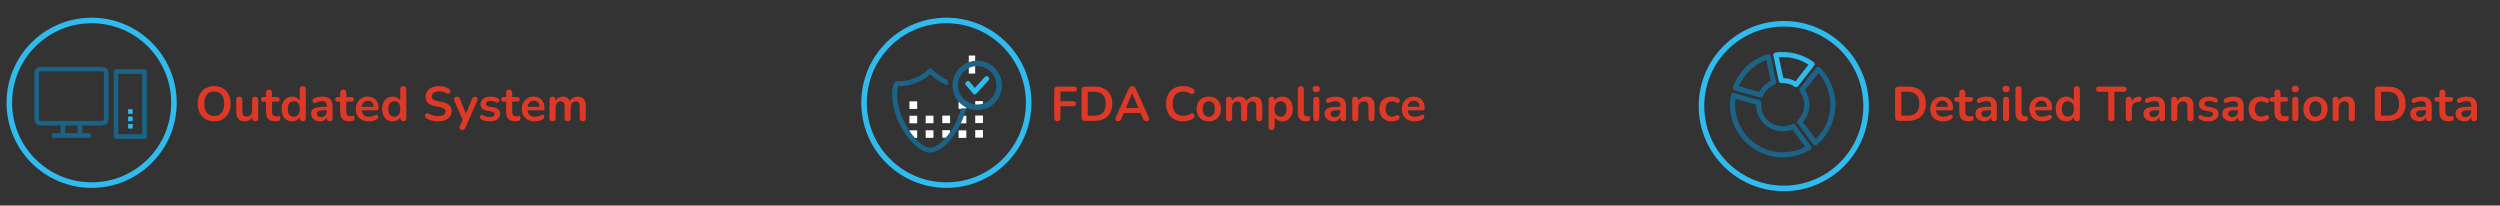 <?xml version="1.0" encoding="UTF-8"?> <svg xmlns="http://www.w3.org/2000/svg" id="Layer_1" version="1.1" viewBox="0 0 1800 148"><rect x="0" y="0" width="1800" height="148" fill="#333333" stroke="none"/><defs><style> .st0, .st1 { fill: #2fbbed; } .st2 { fill: #fff; } .st3 { fill: #dd3926; } .st4, .st5 { isolation: isolate; } .st5 { fill: none; mix-blend-mode: multiply; stroke-width: 4px; } .st5, .st6, .st1 { stroke-miterlimit: 10; } .st5, .st1 { stroke: #2fbbed; } .st6 { stroke: #1b6487; } .st6, .st7 { fill: #1b6487; } .st6, .st1 { stroke-width: .5px; } </style></defs><g class="st4"><g id="Layer_11" data-name="Layer_1"><g><circle class="st5" cx="681.39" cy="74" r="59.27"></circle><g class="st4"><g class="st4"><path class="st3" d="M761.34,87.29c-.72,0-1.29-.21-1.7-.61-.41-.41-.61-1-.61-1.77v-20.2c0-.77.2-1.36.61-1.77s1-.61,1.77-.61h12.21c.61,0,1.06.15,1.37.46.3.3.46.73.46,1.29s-.15,1.03-.46,1.35c-.3.31-.76.47-1.37.47h-10.12v6.97h9.38c.58,0,1.03.15,1.35.46.32.3.47.73.47,1.29s-.16,1.03-.47,1.35c-.31.31-.76.47-1.35.47h-9.38v8.47c0,1.59-.72,2.38-2.17,2.38Z"></path></g><g class="st4"><path class="st3" d="M781.08,87.01c-.77,0-1.36-.21-1.77-.61s-.61-1-.61-1.77v-19.91c0-.77.2-1.36.61-1.77s1-.61,1.77-.61h6.79c4.13,0,7.32,1.06,9.57,3.18,2.25,2.12,3.38,5.17,3.38,9.14,0,1.98-.29,3.74-.86,5.27-.57,1.53-1.41,2.82-2.52,3.87-1.11,1.05-2.46,1.85-4.06,2.4-1.6.55-3.44.82-5.51.82h-6.79ZM783.18,83.3h4.41c1.45,0,2.7-.18,3.76-.54,1.06-.36,1.95-.9,2.66-1.61.71-.71,1.24-1.61,1.59-2.7.35-1.08.52-2.35.52-3.8,0-2.89-.71-5.05-2.13-6.48-1.42-1.42-3.56-2.13-6.41-2.13h-4.41v17.25Z"></path></g><g class="st4"><path class="st3" d="M805.09,87.29c-.56,0-1.01-.13-1.35-.38s-.54-.6-.61-1.03c-.07-.43.01-.91.25-1.45l9.24-20.48c.3-.68.67-1.16,1.1-1.45.43-.29.93-.44,1.49-.44s1.02.15,1.45.44c.43.29.8.78,1.1,1.45l9.27,20.48c.26.54.35,1.03.28,1.47-.07.44-.27.79-.6,1.03s-.76.37-1.29.37c-.65,0-1.16-.16-1.52-.47-.36-.31-.68-.8-.96-1.45l-2.27-5.29,1.89,1.22h-14.77l1.89-1.22-2.24,5.29c-.3.68-.62,1.17-.95,1.47s-.79.46-1.4.46ZM815.13,67.2l-4.9,11.65-.91-1.12h11.69l-.88,1.12-4.94-11.65h-.07Z"></path></g><g class="st4"><path class="st3" d="M851.85,87.36c-2.57,0-4.77-.52-6.6-1.56-1.83-1.04-3.24-2.51-4.22-4.41-.98-1.9-1.47-4.15-1.47-6.74,0-1.94.28-3.68.84-5.23.56-1.55,1.37-2.88,2.42-3.99s2.34-1.96,3.87-2.56c1.53-.59,3.25-.89,5.16-.89,1.28,0,2.54.16,3.78.49,1.24.33,2.32.79,3.25,1.4.49.3.82.67.98,1.1.16.43.2.85.1,1.26s-.29.75-.58,1.03c-.29.28-.65.44-1.08.47s-.9-.11-1.42-.44c-.72-.47-1.5-.8-2.34-1.01-.84-.21-1.69-.32-2.56-.32-1.66,0-3.06.34-4.2,1.02-1.14.68-2.01,1.66-2.59,2.94-.58,1.28-.88,2.86-.88,4.73s.29,3.42.88,4.72c.58,1.31,1.45,2.3,2.59,2.97,1.14.68,2.54,1.02,4.2,1.02.89,0,1.76-.11,2.62-.33.86-.22,1.68-.57,2.45-1.03.51-.3.97-.44,1.38-.4.41.04.75.18,1.03.44.28.26.47.58.56.96.09.38.07.78-.07,1.19s-.42.77-.84,1.07c-.93.68-2.05,1.2-3.34,1.56-1.29.36-2.61.54-3.94.54Z"></path></g><g class="st4"><path class="st3" d="M870.33,87.36c-1.77,0-3.31-.36-4.62-1.09-1.31-.72-2.32-1.75-3.04-3.1-.72-1.34-1.08-2.92-1.08-4.74,0-1.38.2-2.61.61-3.69.41-1.09,1-2.02,1.77-2.8.77-.78,1.69-1.38,2.77-1.79,1.07-.41,2.27-.61,3.6-.61,1.77,0,3.31.36,4.62,1.08,1.31.72,2.32,1.75,3.04,3.08.72,1.33,1.08,2.91,1.08,4.72,0,1.38-.2,2.61-.61,3.71s-1,2.04-1.77,2.82c-.77.78-1.69,1.38-2.77,1.79-1.07.41-2.27.61-3.6.61ZM870.33,84.04c.86,0,1.62-.21,2.27-.63.65-.42,1.16-1.04,1.52-1.87.36-.83.54-1.86.54-3.1,0-1.87-.4-3.26-1.19-4.18-.79-.92-1.84-1.38-3.15-1.38-.86,0-1.62.2-2.27.61-.65.41-1.16,1.03-1.52,1.85-.36.83-.54,1.86-.54,3.1,0,1.84.4,3.24,1.19,4.18.79.95,1.84,1.42,3.15,1.42Z"></path><path class="st3" d="M884.92,87.29c-.7,0-1.24-.19-1.61-.58-.37-.38-.56-.94-.56-1.66v-13.23c0-.72.19-1.27.56-1.64.37-.37.9-.56,1.58-.56s1.2.19,1.58.56c.37.37.56.92.56,1.64v2.56l-.39-1.05c.47-1.17,1.19-2.09,2.17-2.77s2.15-1.01,3.5-1.01,2.51.33,3.4.98c.89.65,1.5,1.66,1.85,3.01h-.49c.47-1.24,1.24-2.21,2.31-2.92,1.07-.71,2.31-1.07,3.71-1.07,1.31,0,2.38.26,3.24.77.85.51,1.49,1.29,1.91,2.33s.63,2.35.63,3.94v8.47c0,.72-.19,1.28-.58,1.66-.38.39-.93.58-1.63.58s-1.24-.19-1.61-.58c-.37-.38-.56-.94-.56-1.66v-8.29c0-1.31-.22-2.26-.65-2.87-.43-.61-1.16-.91-2.19-.91-1.14,0-2.04.4-2.69,1.21-.65.8-.98,1.92-.98,3.34v7.53c0,.72-.19,1.28-.56,1.66-.37.39-.91.58-1.61.58s-1.24-.19-1.63-.58c-.38-.38-.58-.94-.58-1.66v-8.29c0-1.31-.22-2.26-.65-2.87-.43-.61-1.15-.91-2.15-.91-1.14,0-2.04.4-2.69,1.21-.65.8-.98,1.92-.98,3.34v7.53c0,1.49-.74,2.24-2.21,2.24Z"></path><path class="st3" d="M915.55,93.59c-.7,0-1.24-.19-1.61-.56s-.56-.92-.56-1.64v-19.57c0-.72.19-1.27.56-1.64s.9-.56,1.58-.56,1.24.19,1.61.56c.37.37.56.92.56,1.64v2.73l-.39-1.05c.35-1.19,1.07-2.15,2.15-2.87,1.08-.72,2.35-1.08,3.8-1.08s2.8.36,3.94,1.08c1.13.72,2.01,1.74,2.64,3.06.63,1.32.94,2.9.94,4.74s-.32,3.4-.94,4.74c-.63,1.34-1.51,2.37-2.62,3.1-1.12.72-2.44,1.09-3.96,1.09-1.42,0-2.67-.36-3.75-1.07-1.07-.71-1.8-1.64-2.17-2.78h.42v7.88c0,.72-.19,1.27-.58,1.64-.38.37-.93.56-1.63.56ZM922.02,84.04c.86,0,1.62-.21,2.27-.63.65-.42,1.16-1.04,1.52-1.87.36-.83.54-1.86.54-3.1,0-1.87-.4-3.26-1.19-4.18-.79-.92-1.84-1.38-3.15-1.38-.86,0-1.62.2-2.27.61-.65.41-1.16,1.03-1.52,1.85-.36.83-.54,1.86-.54,3.1,0,1.84.4,3.24,1.19,4.18.79.95,1.84,1.42,3.15,1.42Z"></path><path class="st3" d="M940.22,87.36c-1.94,0-3.39-.55-4.38-1.66-.98-1.11-1.47-2.74-1.47-4.88v-16.56c0-.72.19-1.27.56-1.64s.91-.56,1.61-.56,1.24.19,1.63.56c.39.37.58.92.58,1.64v16.34c0,1.07.23,1.87.68,2.38s1.1.77,1.94.77c.19,0,.36,0,.53-.02s.33-.03.49-.05c.33-.04.55.04.67.26.12.22.17.67.17,1.35,0,.58-.12,1.04-.35,1.37-.23.33-.62.52-1.16.59-.23.02-.48.05-.74.07s-.51.04-.77.04Z"></path><path class="st3" d="M947.71,66.39c-.82,0-1.45-.2-1.91-.61s-.68-.97-.68-1.7.23-1.32.68-1.71,1.09-.6,1.91-.6,1.48.2,1.93.6.67.97.67,1.71-.22,1.29-.67,1.7-1.08.61-1.93.61ZM947.71,87.25c-.7,0-1.24-.21-1.61-.63s-.56-1-.56-1.75v-12.85c0-.77.19-1.36.56-1.77s.91-.61,1.61-.61,1.24.21,1.63.61c.39.41.58,1,.58,1.77v12.85c0,.75-.19,1.33-.56,1.75-.37.42-.92.63-1.65.63Z"></path><path class="st3" d="M960.1,87.36c-1.24,0-2.34-.24-3.31-.72-.97-.48-1.73-1.13-2.27-1.94-.55-.82-.82-1.74-.82-2.77,0-1.26.33-2.26.98-2.99.65-.73,1.72-1.27,3.19-1.59,1.47-.33,3.44-.49,5.92-.49h1.75v2.52h-1.71c-1.45,0-2.6.07-3.47.21-.86.14-1.47.38-1.84.72s-.54.81-.54,1.42c0,.77.27,1.4.8,1.89.54.49,1.28.73,2.24.73.77,0,1.45-.18,2.05-.54.6-.36,1.07-.86,1.42-1.49.35-.63.53-1.35.53-2.17v-4.02c0-1.17-.26-2.01-.77-2.52-.51-.51-1.38-.77-2.59-.77-.68,0-1.41.08-2.19.25-.78.16-1.6.44-2.47.84-.44.21-.83.27-1.17.17-.34-.09-.6-.29-.79-.58s-.28-.61-.28-.96.09-.69.28-1.03.5-.59.94-.75c1.07-.44,2.11-.76,3.1-.94s1.9-.28,2.71-.28c1.68,0,3.06.26,4.15.77,1.08.51,1.9,1.29,2.43,2.33s.8,2.37.8,4.01v8.4c0,.72-.17,1.28-.52,1.66-.35.39-.85.58-1.5.58s-1.16-.19-1.52-.58c-.36-.38-.54-.94-.54-1.66v-1.68h.28c-.16.82-.48,1.52-.96,2.12-.48.6-1.08,1.06-1.8,1.38-.72.33-1.55.49-2.48.49Z"></path><path class="st3" d="M975.78,87.29c-.7,0-1.24-.19-1.61-.58-.37-.38-.56-.94-.56-1.66v-13.23c0-.72.19-1.27.56-1.64.37-.37.9-.56,1.57-.56s1.2.19,1.58.56c.37.37.56.92.56,1.64v2.38l-.38-.88c.51-1.24,1.31-2.18,2.4-2.82,1.08-.64,2.31-.96,3.69-.96s2.51.26,3.4.77c.89.51,1.55,1.29,2,2.33s.67,2.35.67,3.94v8.47c0,.72-.19,1.28-.56,1.66-.37.39-.91.58-1.61.58s-1.24-.19-1.63-.58c-.38-.38-.58-.94-.58-1.66v-8.26c0-1.33-.25-2.3-.75-2.9-.5-.61-1.28-.91-2.33-.91-1.28,0-2.3.4-3.06,1.21-.76.8-1.14,1.87-1.14,3.2v7.66c0,1.49-.73,2.24-2.21,2.24Z"></path></g><g class="st4"><path class="st3" d="M1002,87.36c-1.8,0-3.36-.37-4.69-1.1-1.33-.73-2.36-1.78-3.08-3.13-.72-1.35-1.08-2.94-1.08-4.76,0-1.38.2-2.61.61-3.69.41-1.09,1-2.01,1.77-2.77.77-.76,1.7-1.34,2.8-1.75s2.32-.61,3.67-.61c.77,0,1.6.1,2.5.31.9.21,1.74.56,2.54,1.05.37.23.62.51.74.84.12.33.14.66.07,1-.07.34-.22.63-.44.88s-.5.4-.82.46c-.33.06-.69-.02-1.08-.23-.51-.3-1.04-.53-1.58-.68-.54-.15-1.05-.23-1.54-.23-.77,0-1.45.12-2.03.37-.58.25-1.08.59-1.49,1.05-.41.46-.72,1.02-.93,1.7-.21.68-.32,1.46-.32,2.34,0,1.73.41,3.09,1.24,4.08.83.99,2,1.49,3.52,1.49.49,0,1-.07,1.52-.21.53-.14,1.06-.36,1.59-.66.4-.21.75-.28,1.07-.21.32.07.58.23.79.47.21.25.34.54.38.88s0,.67-.12,1c-.13.33-.37.59-.72.8-.77.47-1.59.8-2.45,1.02-.86.21-1.68.31-2.45.31Z"></path></g><g class="st4"><path class="st3" d="M1018.7,87.36c-1.94,0-3.61-.36-5-1.09-1.4-.72-2.48-1.75-3.24-3.08-.76-1.33-1.14-2.9-1.14-4.72s.37-3.32,1.1-4.65c.73-1.33,1.75-2.37,3.04-3.13,1.29-.76,2.77-1.14,4.43-1.14,1.21,0,2.3.2,3.27.59.97.4,1.8.97,2.48,1.71.69.75,1.21,1.65,1.58,2.71.36,1.06.54,2.26.54,3.59,0,.42-.15.74-.44.96-.29.22-.71.33-1.24.33h-11.23v-2.52h9.83l-.56.53c0-1.07-.16-1.97-.47-2.7-.31-.72-.77-1.28-1.36-1.66-.6-.39-1.34-.58-2.22-.58-.98,0-1.81.23-2.5.68s-1.21,1.1-1.58,1.93c-.36.83-.54,1.81-.54,2.96v.25c0,1.91.45,3.34,1.35,4.29.9.95,2.22,1.42,3.97,1.42.61,0,1.29-.08,2.05-.23.76-.15,1.48-.41,2.15-.79.49-.28.92-.4,1.29-.37s.67.17.89.4.36.52.4.86-.02.68-.19,1.03c-.17.35-.47.65-.89.91-.82.51-1.76.89-2.82,1.14-1.06.24-2.05.37-2.96.37Z"></path></g></g><g><rect class="st2" x="697.53" y="40" width="4.57" height="12.96"></rect><g><rect class="st2" x="654.8" y="72.98" width="5.57" height="5.44"></rect><rect class="st2" x="654.8" y="83.35" width="5.57" height="5.44"></rect><rect class="st2" x="654.8" y="93.85" width="5.57" height="5.44"></rect></g><g><rect class="st2" x="666.5" y="83.29" width="5.57" height="5.44"></rect><rect class="st2" x="666.5" y="93.79" width="5.57" height="5.44"></rect></g><g><rect class="st2" x="678.48" y="83.23" width="5.57" height="5.44"></rect><rect class="st2" x="678.48" y="93.73" width="5.57" height="5.44"></rect></g><g><polyline class="st2" points="690.18 72.98 695.75 72.98 695.75 78.42 690.18 78.42"></polyline><rect class="st2" x="690.18" y="83.35" width="5.57" height="5.44"></rect><rect class="st2" x="690.18" y="93.85" width="5.57" height="5.44"></rect></g><g><rect class="st2" x="702.17" y="72.79" width="5.57" height="5.44"></rect><rect class="st2" x="702.17" y="83.17" width="5.57" height="5.44"></rect><rect class="st2" x="702.17" y="93.66" width="5.57" height="5.44"></rect></g></g></g><g><g class="st4"><g class="st4"><path class="st3" d="M154.21,87.36c-2.38,0-4.46-.53-6.25-1.57-1.78-1.05-3.17-2.53-4.15-4.43-.98-1.9-1.47-4.14-1.47-6.7,0-1.94.28-3.68.84-5.23.56-1.55,1.36-2.88,2.4-3.99s2.29-1.96,3.75-2.56c1.46-.59,3.09-.89,4.88-.89,2.4,0,4.49.52,6.26,1.56,1.77,1.04,3.15,2.5,4.13,4.39.98,1.89,1.47,4.12,1.47,6.69,0,1.94-.28,3.69-.84,5.25-.56,1.56-1.36,2.9-2.4,4.03-1.04,1.12-2.29,1.98-3.74,2.57-1.46.6-3.09.89-4.88.89ZM154.21,83.51c1.52,0,2.81-.35,3.87-1.05,1.06-.7,1.88-1.71,2.45-3.04.57-1.33.86-2.92.86-4.76,0-2.8-.62-4.97-1.87-6.51-1.25-1.54-3.02-2.31-5.3-2.31-1.49,0-2.78.34-3.85,1.03-1.07.69-1.9,1.69-2.47,3.01-.57,1.32-.86,2.91-.86,4.78,0,2.78.63,4.95,1.89,6.51,1.26,1.56,3.02,2.35,5.29,2.35Z"></path><path class="st3" d="M176.39,87.36c-1.42,0-2.6-.26-3.54-.79s-1.63-1.31-2.08-2.36c-.46-1.05-.68-2.36-.68-3.92v-8.47c0-.75.19-1.3.56-1.66.37-.36.91-.54,1.61-.54s1.24.18,1.63.54c.39.36.58.92.58,1.66v8.54c0,1.21.25,2.11.73,2.7.49.58,1.27.88,2.35.88,1.17,0,2.12-.4,2.87-1.21.75-.81,1.12-1.87,1.12-3.2v-7.7c0-.75.19-1.3.56-1.66.37-.36.91-.54,1.61-.54s1.24.18,1.63.54c.38.36.58.92.58,1.66v13.23c0,1.49-.71,2.24-2.14,2.24-.68,0-1.2-.19-1.58-.58-.37-.38-.56-.94-.56-1.66v-2.66l.49,1.05c-.49,1.26-1.23,2.23-2.22,2.9-.99.68-2.17,1.02-3.52,1.02Z"></path></g><g class="st4"><path class="st3" d="M198.31,87.36c-1.52,0-2.78-.26-3.8-.77-1.01-.51-1.77-1.27-2.26-2.26-.49-.99-.73-2.22-.73-3.69v-7.45h-1.82c-.56,0-.99-.15-1.29-.44-.3-.29-.46-.69-.46-1.21s.15-.95.46-1.23c.3-.28.73-.42,1.29-.42h1.82v-3.18c0-.72.19-1.27.58-1.65.39-.37.93-.56,1.63-.56s1.24.19,1.61.56c.37.37.56.92.56,1.65v3.18h3.71c.56,0,.99.14,1.29.42.3.28.46.69.46,1.23s-.15.92-.46,1.21c-.3.29-.73.44-1.29.44h-3.71v7.21c0,1.12.24,1.96.73,2.52.49.56,1.28.84,2.38.84.4,0,.75-.04,1.05-.11.3-.07.57-.12.8-.14.28-.02.51.06.7.26.19.2.28.6.28,1.21,0,.47-.08.88-.23,1.24-.15.36-.43.61-.82.75-.3.09-.7.18-1.19.26-.49.08-.92.12-1.29.12Z"></path></g><g class="st4"><path class="st3" d="M210.3,87.36c-1.49,0-2.81-.36-3.94-1.09-1.13-.72-2.01-1.75-2.64-3.1s-.94-2.92-.94-4.74.31-3.42.94-4.74c.63-1.32,1.51-2.34,2.64-3.06,1.13-.72,2.44-1.08,3.94-1.08s2.67.35,3.73,1.05,1.78,1.62,2.15,2.76h-.38v-9.1c0-.72.19-1.27.56-1.64.37-.37.91-.56,1.61-.56s1.24.19,1.63.56.58.92.58,1.64v20.79c0,.72-.19,1.28-.56,1.66-.37.39-.91.58-1.61.58s-1.24-.19-1.61-.58c-.37-.38-.56-.94-.56-1.66v-2.73l.38,1.05c-.35,1.21-1.06,2.18-2.13,2.9-1.07.72-2.33,1.09-3.78,1.09ZM211.53,84.04c.86,0,1.62-.21,2.27-.63s1.16-1.04,1.52-1.87.54-1.86.54-3.1c0-1.87-.4-3.26-1.19-4.18-.79-.92-1.84-1.38-3.15-1.38-.86,0-1.62.2-2.28.61s-1.16,1.03-1.52,1.85c-.36.83-.54,1.86-.54,3.1,0,1.84.4,3.24,1.19,4.18s1.84,1.42,3.15,1.42Z"></path><path class="st3" d="M230.36,87.36c-1.24,0-2.34-.24-3.31-.72-.97-.48-1.73-1.13-2.27-1.94-.55-.82-.82-1.74-.82-2.77,0-1.26.33-2.26.98-2.99.65-.73,1.71-1.27,3.18-1.59,1.47-.33,3.44-.49,5.92-.49h1.75v2.52h-1.71c-1.45,0-2.6.07-3.46.21-.86.14-1.48.38-1.84.72-.36.34-.54.81-.54,1.42,0,.77.27,1.4.8,1.89.54.49,1.28.73,2.24.73.77,0,1.45-.18,2.05-.54.59-.36,1.07-.86,1.42-1.49.35-.63.53-1.35.53-2.17v-4.02c0-1.17-.26-2.01-.77-2.52-.51-.51-1.38-.77-2.59-.77-.68,0-1.41.08-2.19.25-.78.16-1.6.44-2.47.84-.44.21-.83.27-1.17.17-.34-.09-.6-.29-.79-.58s-.28-.61-.28-.96.09-.69.28-1.03.5-.59.95-.75c1.07-.44,2.11-.76,3.1-.94.99-.19,1.9-.28,2.71-.28,1.68,0,3.06.26,4.15.77,1.08.51,1.9,1.29,2.43,2.33s.81,2.37.81,4.01v8.4c0,.72-.18,1.28-.53,1.66-.35.39-.85.58-1.5.58s-1.16-.19-1.52-.58c-.36-.38-.54-.94-.54-1.66v-1.68h.28c-.16.82-.48,1.52-.96,2.12-.48.6-1.08,1.06-1.8,1.38-.72.33-1.55.49-2.49.49Z"></path></g><g class="st4"><path class="st3" d="M251.72,87.36c-1.52,0-2.78-.26-3.8-.77-1.01-.51-1.77-1.27-2.26-2.26-.49-.99-.73-2.22-.73-3.69v-7.45h-1.82c-.56,0-.99-.15-1.29-.44-.3-.29-.46-.69-.46-1.21s.15-.95.46-1.23c.3-.28.73-.42,1.29-.42h1.82v-3.18c0-.72.19-1.27.58-1.65.39-.37.93-.56,1.63-.56s1.24.19,1.61.56c.37.37.56.92.56,1.65v3.18h3.71c.56,0,.99.14,1.29.42.3.28.46.69.46,1.23s-.15.92-.46,1.21c-.3.29-.73.44-1.29.44h-3.71v7.21c0,1.12.24,1.96.73,2.52.49.56,1.28.84,2.38.84.4,0,.75-.04,1.05-.11.3-.07.57-.12.8-.14.28-.02.51.06.7.26.19.2.28.6.28,1.21,0,.47-.08.88-.23,1.24-.15.36-.43.61-.82.75-.3.09-.7.18-1.19.26-.49.08-.92.12-1.29.12Z"></path></g><g class="st4"><path class="st3" d="M265.57,87.36c-1.94,0-3.6-.36-5-1.09-1.4-.72-2.48-1.75-3.24-3.08-.76-1.33-1.14-2.9-1.14-4.72s.37-3.32,1.1-4.65c.73-1.33,1.75-2.37,3.04-3.13,1.29-.76,2.77-1.14,4.43-1.14,1.21,0,2.3.2,3.27.59.97.4,1.8.97,2.48,1.71.69.75,1.21,1.65,1.57,2.71.36,1.06.54,2.26.54,3.59,0,.42-.15.74-.44.96-.29.22-.71.33-1.24.33h-11.23v-2.52h9.83l-.56.53c0-1.07-.16-1.97-.47-2.7-.31-.72-.77-1.28-1.36-1.66-.6-.39-1.34-.58-2.22-.58-.98,0-1.81.23-2.5.68-.69.46-1.21,1.1-1.58,1.93-.36.83-.54,1.81-.54,2.96v.25c0,1.91.45,3.34,1.35,4.29.9.95,2.22,1.42,3.97,1.42.61,0,1.29-.08,2.05-.23.76-.15,1.48-.41,2.15-.79.49-.28.92-.4,1.29-.37.37.04.67.17.89.4.22.23.36.52.4.86s-.02.68-.19,1.03c-.17.35-.47.65-.89.91-.82.51-1.76.89-2.82,1.14-1.06.24-2.05.37-2.96.37Z"></path><path class="st3" d="M282.68,87.36c-1.49,0-2.81-.36-3.94-1.09-1.13-.72-2.01-1.75-2.64-3.1s-.94-2.92-.94-4.74.31-3.42.94-4.74c.63-1.32,1.51-2.34,2.64-3.06,1.13-.72,2.44-1.08,3.94-1.08s2.67.35,3.73,1.05c1.06.7,1.78,1.62,2.15,2.76h-.38v-9.1c0-.72.19-1.27.56-1.64.37-.37.91-.56,1.61-.56s1.24.19,1.63.56c.39.37.58.92.58,1.64v20.79c0,.72-.19,1.28-.56,1.66-.37.39-.91.58-1.61.58s-1.24-.19-1.61-.58c-.37-.38-.56-.94-.56-1.66v-2.73l.39,1.05c-.35,1.21-1.06,2.18-2.14,2.9-1.07.72-2.33,1.09-3.78,1.09ZM283.91,84.04c.86,0,1.62-.21,2.27-.63.65-.42,1.16-1.04,1.52-1.87.36-.83.54-1.86.54-3.1,0-1.87-.4-3.26-1.19-4.18-.79-.92-1.84-1.38-3.15-1.38-.86,0-1.62.2-2.27.61-.65.41-1.16,1.03-1.52,1.85-.36.83-.54,1.86-.54,3.1,0,1.84.4,3.24,1.19,4.18.79.95,1.84,1.42,3.15,1.42Z"></path></g><g class="st4"><path class="st3" d="M315.52,87.36c-1.03,0-2.05-.08-3.08-.23-1.03-.15-2-.38-2.91-.7s-1.73-.71-2.45-1.17c-.42-.28-.71-.62-.88-1.02s-.22-.79-.16-1.17c.06-.38.21-.72.46-1.02.25-.29.55-.47.93-.54.37-.07.78.04,1.22.32,1.03.61,2.11,1.05,3.25,1.33,1.14.28,2.34.42,3.61.42,1.84,0,3.18-.31,4.02-.93.84-.62,1.26-1.42,1.26-2.4,0-.82-.3-1.46-.89-1.92-.59-.47-1.62-.85-3.06-1.16l-3.85-.8c-2.22-.47-3.87-1.25-4.95-2.36-1.08-1.11-1.63-2.57-1.63-4.39,0-1.14.23-2.18.7-3.12s1.12-1.74,1.98-2.42c.85-.68,1.87-1.2,3.04-1.56,1.18-.36,2.48-.54,3.9-.54s2.73.18,3.99.53,2.39.86,3.39,1.54c.37.26.62.57.75.95.13.37.16.74.09,1.1-.07.36-.23.67-.49.93-.26.26-.58.41-.96.46-.38.05-.82-.07-1.31-.35-.86-.49-1.74-.84-2.62-1.05s-1.84-.32-2.87-.32-2,.15-2.76.46c-.77.3-1.36.73-1.77,1.28-.41.55-.61,1.2-.61,1.94,0,.84.28,1.51.84,2.01.56.5,1.52.89,2.87,1.17l3.81.8c2.31.49,4.03,1.26,5.16,2.31,1.13,1.05,1.7,2.45,1.7,4.2,0,1.12-.23,2.13-.68,3.04s-1.11,1.69-1.96,2.35c-.85.65-1.87,1.15-3.06,1.5-1.19.35-2.53.53-4.02.53Z"></path></g><g class="st4"><path class="st3" d="M332.74,93.59c-.51,0-.93-.13-1.26-.4-.33-.27-.52-.62-.58-1.07-.06-.44.02-.91.23-1.4l2.38-5.29v1.82l-6.37-14.73c-.21-.51-.28-.99-.21-1.43.07-.44.29-.8.65-1.07.36-.27.86-.4,1.49-.4.54,0,.97.12,1.29.37s.62.71.88,1.38l4.73,11.8h-1.05l4.83-11.83c.26-.65.56-1.1.91-1.35s.82-.37,1.4-.37c.51,0,.92.13,1.23.4s.49.62.56,1.05-.01.9-.25,1.42l-8.5,19.43c-.3.65-.63,1.1-.98,1.33-.35.23-.81.35-1.36.35Z"></path></g><g class="st4"><path class="st3" d="M352.72,87.36c-1,0-2.06-.11-3.18-.31-1.12-.21-2.12-.57-3.01-1.09-.37-.23-.64-.51-.79-.82-.15-.31-.21-.63-.17-.95s.15-.59.35-.82c.2-.23.46-.38.77-.46.31-.07.66-.01,1.03.18.93.44,1.81.75,2.62.93.82.17,1.62.26,2.42.26,1.12,0,1.95-.19,2.5-.58.55-.38.82-.89.82-1.52,0-.54-.18-.95-.54-1.24-.36-.29-.9-.51-1.63-.65l-3.5-.66c-1.45-.28-2.55-.81-3.31-1.59-.76-.78-1.14-1.79-1.14-3.03,0-1.12.31-2.09.93-2.9.62-.82,1.48-1.45,2.57-1.89s2.36-.67,3.78-.67c1.03,0,1.99.11,2.89.33.9.22,1.77.57,2.61,1.03.35.19.59.43.72.73.13.3.16.61.09.93s-.21.59-.42.84-.47.4-.79.46c-.32.06-.67,0-1.07-.19-.72-.37-1.42-.64-2.08-.8s-1.3-.25-1.91-.25c-1.14,0-1.99.2-2.54.59-.55.4-.82.92-.82,1.58,0,.49.16.9.49,1.22.33.33.83.55,1.5.66l3.5.67c1.52.28,2.67.79,3.45,1.54.78.75,1.17,1.75,1.17,3.01,0,1.71-.67,3.04-2,4.01-1.33.97-3.1,1.45-5.32,1.45Z"></path><path class="st3" d="M371.2,87.36c-1.52,0-2.78-.26-3.8-.77-1.01-.51-1.77-1.27-2.26-2.26-.49-.99-.74-2.22-.74-3.69v-7.45h-1.82c-.56,0-.99-.15-1.29-.44-.3-.29-.46-.69-.46-1.21s.15-.95.46-1.23c.3-.28.74-.42,1.29-.42h1.82v-3.18c0-.72.19-1.27.58-1.65.39-.37.93-.56,1.63-.56s1.24.19,1.61.56c.37.37.56.92.56,1.65v3.18h3.71c.56,0,.99.14,1.29.42.3.28.46.69.46,1.23s-.15.92-.46,1.21c-.3.29-.73.44-1.29.44h-3.71v7.21c0,1.12.25,1.96.74,2.52.49.56,1.28.84,2.38.84.4,0,.75-.04,1.05-.11.3-.07.57-.12.8-.14.28-.02.51.06.7.26.19.2.28.6.28,1.21,0,.47-.08.88-.23,1.24-.15.36-.43.61-.82.75-.3.09-.7.18-1.19.26s-.92.12-1.29.12Z"></path></g><g class="st4"><path class="st3" d="M385.06,87.36c-1.94,0-3.6-.36-5-1.09-1.4-.72-2.48-1.75-3.24-3.08-.76-1.33-1.14-2.9-1.14-4.72s.37-3.32,1.1-4.65c.73-1.33,1.75-2.37,3.04-3.13,1.29-.76,2.77-1.14,4.43-1.14,1.21,0,2.3.2,3.27.59.97.4,1.8.97,2.48,1.71.69.75,1.21,1.65,1.57,2.71.36,1.06.54,2.26.54,3.59,0,.42-.15.74-.44.96-.29.22-.71.33-1.24.33h-11.23v-2.52h9.83l-.56.53c0-1.07-.16-1.97-.47-2.7-.31-.72-.77-1.28-1.36-1.66-.6-.39-1.34-.58-2.22-.58-.98,0-1.81.23-2.5.68-.69.46-1.21,1.1-1.58,1.93-.36.83-.54,1.81-.54,2.96v.25c0,1.91.45,3.34,1.35,4.29.9.95,2.22,1.42,3.97,1.42.61,0,1.29-.08,2.05-.23.76-.15,1.48-.41,2.15-.79.49-.28.92-.4,1.29-.37.37.04.67.17.89.4.22.23.36.52.4.86s-.02.68-.19,1.03c-.17.35-.47.65-.89.91-.82.51-1.76.89-2.82,1.14-1.06.24-2.05.37-2.96.37Z"></path><path class="st3" d="M397.83,87.29c-.7,0-1.24-.19-1.61-.58-.37-.38-.56-.94-.56-1.66v-13.23c0-.72.19-1.27.56-1.64.37-.37.9-.56,1.58-.56s1.2.19,1.58.56c.37.37.56.92.56,1.64v2.56l-.39-1.05c.47-1.17,1.19-2.09,2.17-2.77s2.15-1.01,3.5-1.01,2.51.33,3.4.98c.89.65,1.5,1.66,1.85,3.01h-.49c.47-1.24,1.24-2.21,2.31-2.92,1.07-.71,2.31-1.07,3.71-1.07,1.31,0,2.39.26,3.24.77.85.51,1.49,1.29,1.91,2.33.42,1.04.63,2.35.63,3.94v8.47c0,.72-.19,1.28-.58,1.66-.38.39-.93.58-1.63.58s-1.24-.19-1.61-.58c-.37-.38-.56-.94-.56-1.66v-8.29c0-1.31-.22-2.26-.65-2.87-.43-.61-1.16-.91-2.19-.91-1.14,0-2.04.4-2.7,1.21-.65.8-.98,1.92-.98,3.34v7.53c0,.72-.19,1.28-.56,1.66-.37.39-.91.58-1.61.58s-1.24-.19-1.63-.58c-.38-.38-.58-.94-.58-1.66v-8.29c0-1.31-.22-2.26-.65-2.87-.43-.61-1.15-.91-2.15-.91-1.14,0-2.04.4-2.69,1.21-.65.8-.98,1.92-.98,3.34v7.53c0,1.49-.74,2.24-2.21,2.24Z"></path></g></g><circle class="st5" cx="65.98" cy="74" r="59.27"></circle></g><g><circle class="st5" cx="1284.33" cy="76.39" r="59.27"></circle><g class="st4"><g class="st4"><path class="st3" d="M1366.83,87.01c-.77,0-1.36-.21-1.77-.61-.41-.41-.61-1-.61-1.77v-19.91c0-.77.2-1.36.61-1.77.41-.41,1-.61,1.77-.61h6.79c4.13,0,7.32,1.06,9.57,3.18,2.25,2.12,3.38,5.17,3.38,9.14,0,1.98-.29,3.74-.86,5.27-.57,1.53-1.41,2.82-2.52,3.87-1.11,1.05-2.46,1.85-4.06,2.4-1.6.55-3.44.82-5.51.82h-6.79ZM1368.92,83.3h4.41c1.45,0,2.7-.18,3.76-.54,1.06-.36,1.95-.9,2.66-1.61s1.24-1.61,1.59-2.7c.35-1.08.53-2.35.53-3.8,0-2.89-.71-5.05-2.13-6.48-1.42-1.42-3.56-2.13-6.41-2.13h-4.41v17.25Z"></path></g><g class="st4"><path class="st3" d="M1399.13,87.36c-1.94,0-3.6-.36-5-1.09-1.4-.72-2.48-1.75-3.24-3.08-.76-1.33-1.14-2.9-1.14-4.72s.37-3.32,1.1-4.65c.74-1.33,1.75-2.37,3.04-3.13,1.29-.76,2.77-1.14,4.43-1.14,1.21,0,2.3.2,3.27.59.97.4,1.8.97,2.48,1.71.69.75,1.21,1.65,1.58,2.71.36,1.06.54,2.26.54,3.59,0,.42-.15.74-.44.96-.29.22-.71.33-1.24.33h-11.23v-2.52h9.83l-.56.53c0-1.07-.16-1.97-.47-2.7-.32-.72-.77-1.28-1.37-1.66-.6-.39-1.34-.58-2.22-.58-.98,0-1.81.23-2.5.68-.69.46-1.21,1.1-1.58,1.93-.36.83-.54,1.81-.54,2.96v.25c0,1.91.45,3.34,1.35,4.29.9.95,2.22,1.42,3.97,1.42.61,0,1.29-.08,2.05-.23.76-.15,1.47-.41,2.15-.79.49-.28.92-.4,1.29-.37.37.04.67.17.89.4.22.23.36.52.4.86s-.02.68-.19,1.03c-.17.35-.47.65-.89.91-.82.51-1.76.89-2.82,1.14-1.06.24-2.05.37-2.96.37Z"></path></g><g class="st4"><path class="st3" d="M1417.44,87.36c-1.52,0-2.78-.26-3.8-.77-1.01-.51-1.77-1.27-2.26-2.26-.49-.99-.74-2.22-.74-3.69v-7.45h-1.82c-.56,0-.99-.15-1.29-.44-.3-.29-.46-.69-.46-1.21s.15-.95.46-1.23c.3-.28.74-.42,1.29-.42h1.82v-3.18c0-.72.19-1.27.58-1.65.38-.37.93-.56,1.63-.56s1.24.19,1.61.56c.37.37.56.92.56,1.65v3.18h3.71c.56,0,.99.14,1.29.42.3.28.46.69.46,1.23s-.15.92-.46,1.21c-.3.29-.74.44-1.29.44h-3.71v7.21c0,1.12.25,1.96.74,2.52.49.56,1.28.84,2.38.84.4,0,.75-.04,1.05-.11.3-.07.57-.12.8-.14.28-.02.51.06.7.26.19.2.28.6.28,1.21,0,.47-.08.88-.23,1.24-.15.36-.43.61-.82.75-.3.09-.7.18-1.19.26-.49.08-.92.12-1.29.12Z"></path><path class="st3" d="M1428.67,87.36c-1.24,0-2.34-.24-3.31-.72-.97-.48-1.73-1.13-2.27-1.94-.55-.82-.82-1.74-.82-2.77,0-1.26.33-2.26.98-2.99.65-.73,1.71-1.27,3.19-1.59,1.47-.33,3.44-.49,5.91-.49h1.75v2.52h-1.71c-1.45,0-2.6.07-3.46.21-.86.14-1.48.38-1.84.72-.36.34-.54.81-.54,1.42,0,.77.27,1.4.81,1.89.54.49,1.28.73,2.24.73.77,0,1.45-.18,2.05-.54.59-.36,1.07-.86,1.42-1.49.35-.63.52-1.35.52-2.17v-4.02c0-1.17-.26-2.01-.77-2.52-.51-.51-1.38-.77-2.59-.77-.68,0-1.41.08-2.19.25s-1.6.44-2.47.84c-.44.21-.83.27-1.17.17-.34-.09-.6-.29-.79-.58-.19-.29-.28-.61-.28-.96s.09-.69.28-1.03c.19-.34.5-.59.95-.75,1.07-.44,2.11-.76,3.1-.94s1.9-.28,2.71-.28c1.68,0,3.06.26,4.15.77,1.09.51,1.9,1.29,2.43,2.33.54,1.04.8,2.37.8,4.01v8.4c0,.72-.18,1.28-.53,1.66-.35.39-.85.58-1.5.58s-1.16-.19-1.52-.58c-.36-.38-.54-.94-.54-1.66v-1.68h.28c-.16.82-.49,1.52-.96,2.12-.48.6-1.08,1.06-1.8,1.38-.72.33-1.55.49-2.48.49Z"></path><path class="st3" d="M1444.35,66.39c-.82,0-1.45-.2-1.91-.61s-.68-.97-.68-1.7.23-1.32.68-1.71,1.09-.6,1.91-.6,1.48.2,1.92.6c.44.4.67.97.67,1.71s-.22,1.29-.67,1.7c-.44.41-1.08.61-1.92.61ZM1444.35,87.25c-.7,0-1.24-.21-1.61-.63-.37-.42-.56-1-.56-1.75v-12.85c0-.77.19-1.36.56-1.77.37-.41.91-.61,1.61-.61s1.24.21,1.63.61.58,1,.58,1.77v12.85c0,.75-.19,1.33-.56,1.75s-.92.63-1.64.63Z"></path></g><g class="st4"><path class="st3" d="M1456.95,87.36c-1.94,0-3.4-.55-4.38-1.66-.98-1.11-1.47-2.74-1.47-4.88v-16.56c0-.72.19-1.27.56-1.64.37-.37.91-.56,1.61-.56s1.24.19,1.63.56.58.92.58,1.64v16.34c0,1.07.23,1.87.68,2.38s1.1.77,1.94.77c.19,0,.36,0,.52-.02s.33-.03.49-.05c.33-.04.55.04.67.26.12.22.17.67.17,1.35,0,.58-.12,1.04-.35,1.37-.23.33-.62.52-1.15.59-.23.02-.48.05-.73.07-.26.02-.51.04-.77.04Z"></path></g><g class="st4"><path class="st3" d="M1470.53,87.36c-1.94,0-3.6-.36-5-1.09-1.4-.72-2.48-1.75-3.24-3.08-.76-1.33-1.14-2.9-1.14-4.72s.37-3.32,1.1-4.65c.74-1.33,1.75-2.37,3.04-3.13,1.29-.76,2.77-1.14,4.43-1.14,1.21,0,2.3.2,3.27.59.97.4,1.8.97,2.48,1.71.69.75,1.21,1.65,1.57,2.71.36,1.06.54,2.26.54,3.59,0,.42-.15.74-.44.96-.29.22-.71.33-1.24.33h-11.23v-2.52h9.83l-.56.53c0-1.07-.16-1.97-.47-2.7-.32-.72-.77-1.28-1.36-1.66-.6-.39-1.34-.58-2.22-.58-.98,0-1.81.23-2.5.68s-1.21,1.1-1.58,1.93c-.36.83-.54,1.81-.54,2.96v.25c0,1.91.45,3.34,1.35,4.29s2.22,1.42,3.97,1.42c.61,0,1.29-.08,2.05-.23.76-.15,1.48-.41,2.15-.79.49-.28.92-.4,1.29-.37.37.04.67.17.89.4s.36.52.4.86-.02.68-.19,1.03c-.17.35-.47.65-.89.91-.82.51-1.76.89-2.82,1.14-1.06.24-2.05.37-2.96.37Z"></path><path class="st3" d="M1487.64,87.36c-1.49,0-2.81-.36-3.94-1.09-1.13-.72-2.01-1.75-2.64-3.1s-.95-2.92-.95-4.74.32-3.42.95-4.74c.63-1.32,1.51-2.34,2.64-3.06,1.13-.72,2.44-1.08,3.94-1.08s2.67.35,3.73,1.05,1.78,1.62,2.15,2.76h-.38v-9.1c0-.72.19-1.27.56-1.64s.91-.56,1.61-.56,1.24.19,1.63.56.58.92.58,1.64v20.79c0,.72-.19,1.28-.56,1.66-.37.39-.91.58-1.61.58s-1.24-.19-1.61-.58c-.37-.38-.56-.94-.56-1.66v-2.73l.39,1.05c-.35,1.21-1.06,2.18-2.14,2.9-1.07.72-2.33,1.09-3.78,1.09ZM1488.87,84.04c.86,0,1.62-.21,2.28-.63.65-.42,1.16-1.04,1.52-1.87.36-.83.54-1.86.54-3.1,0-1.87-.4-3.26-1.19-4.18-.79-.92-1.84-1.38-3.15-1.38-.86,0-1.62.2-2.27.61s-1.16,1.03-1.52,1.85c-.36.83-.54,1.86-.54,3.1,0,1.84.4,3.24,1.19,4.18.79.95,1.84,1.42,3.15,1.42Z"></path></g><g class="st4"><path class="st3" d="M1520.15,87.29c-.72,0-1.28-.21-1.66-.61-.38-.41-.58-.97-.58-1.7v-18.9h-6.83c-.61,0-1.08-.17-1.42-.51-.34-.34-.51-.8-.51-1.38s.17-1.07.51-1.38c.34-.32.81-.47,1.42-.47h18.13c.61,0,1.08.16,1.42.47.34.31.51.78.51,1.38s-.17,1.04-.51,1.38-.81.51-1.42.51h-6.83v18.9c0,.72-.19,1.29-.56,1.7-.37.41-.93.61-1.68.61Z"></path></g><g class="st4"><path class="st3" d="M1532.79,87.29c-.72,0-1.28-.19-1.66-.58-.39-.38-.58-.94-.58-1.66v-13.23c0-.72.19-1.27.56-1.64.37-.37.9-.56,1.58-.56s1.2.19,1.57.56.56.92.56,1.64v2.21h-.35c.33-1.4.97-2.46,1.93-3.18.96-.72,2.23-1.16,3.81-1.29.49-.05.88.08,1.17.37.29.29.46.74.51,1.35.05.58-.09,1.06-.4,1.42-.31.36-.79.58-1.42.65l-.77.07c-1.42.14-2.5.58-3.22,1.31-.72.73-1.08,1.77-1.08,3.1v7.24c0,.72-.19,1.28-.56,1.66-.37.39-.92.58-1.65.58Z"></path></g><g class="st4"><path class="st3" d="M1549.73,87.36c-1.24,0-2.34-.24-3.31-.72-.97-.48-1.73-1.13-2.28-1.94-.55-.82-.82-1.74-.82-2.77,0-1.26.33-2.26.98-2.99.65-.73,1.72-1.27,3.19-1.59s3.44-.49,5.92-.49h1.75v2.52h-1.71c-1.45,0-2.6.07-3.47.21-.86.14-1.48.38-1.84.72-.36.34-.54.81-.54,1.42,0,.77.27,1.4.81,1.89.54.49,1.28.73,2.24.73.77,0,1.45-.18,2.05-.54s1.07-.86,1.42-1.49c.35-.63.52-1.35.52-2.17v-4.02c0-1.17-.26-2.01-.77-2.52-.51-.51-1.38-.77-2.59-.77-.68,0-1.41.08-2.19.25-.78.16-1.6.44-2.47.84-.44.21-.83.27-1.17.17-.34-.09-.6-.29-.79-.58-.19-.29-.28-.61-.28-.96s.09-.69.28-1.03c.19-.34.5-.59.94-.75,1.07-.44,2.11-.76,3.1-.94s1.9-.28,2.71-.28c1.68,0,3.06.26,4.15.77,1.08.51,1.9,1.29,2.43,2.33.54,1.04.8,2.37.8,4.01v8.4c0,.72-.17,1.28-.52,1.66-.35.39-.85.58-1.51.58s-1.16-.19-1.52-.58c-.36-.38-.54-.94-.54-1.66v-1.68h.28c-.16.82-.49,1.52-.96,2.12-.48.6-1.08,1.06-1.8,1.38s-1.55.49-2.48.49Z"></path><path class="st3" d="M1565.41,87.29c-.7,0-1.24-.19-1.61-.58-.37-.38-.56-.94-.56-1.66v-13.23c0-.72.19-1.27.56-1.64s.9-.56,1.58-.56,1.2.19,1.58.56c.37.37.56.92.56,1.64v2.38l-.38-.88c.51-1.24,1.31-2.18,2.4-2.82,1.08-.64,2.32-.96,3.69-.96s2.51.26,3.4.77c.89.51,1.55,1.29,2,2.33.44,1.04.67,2.35.67,3.94v8.47c0,.72-.19,1.28-.56,1.66-.37.39-.91.58-1.61.58s-1.24-.19-1.63-.58c-.38-.38-.58-.94-.58-1.66v-8.26c0-1.33-.25-2.3-.75-2.9-.5-.61-1.28-.91-2.33-.91-1.28,0-2.3.4-3.06,1.21-.76.8-1.14,1.87-1.14,3.2v7.66c0,1.49-.74,2.24-2.21,2.24Z"></path><path class="st3" d="M1589.98,87.36c-1,0-2.06-.11-3.18-.31-1.12-.21-2.12-.57-3.01-1.09-.37-.23-.64-.51-.79-.82-.15-.31-.21-.63-.17-.95s.15-.59.35-.82c.2-.23.46-.38.77-.46.31-.07.66-.01,1.03.18.93.44,1.81.75,2.62.93.82.17,1.62.26,2.42.26,1.12,0,1.95-.19,2.5-.58.55-.38.82-.89.82-1.52,0-.54-.18-.95-.54-1.24-.36-.29-.9-.51-1.63-.65l-3.5-.66c-1.45-.28-2.55-.81-3.31-1.59-.76-.78-1.14-1.79-1.14-3.03,0-1.12.31-2.09.93-2.9.62-.82,1.48-1.45,2.57-1.89s2.36-.67,3.78-.67c1.03,0,1.99.11,2.89.33.9.22,1.77.57,2.61,1.03.35.19.59.43.72.73.13.3.16.61.09.93s-.21.59-.42.84-.47.4-.79.46c-.32.06-.67,0-1.07-.19-.72-.37-1.42-.64-2.08-.8s-1.3-.25-1.91-.25c-1.14,0-1.99.2-2.54.59-.55.4-.82.92-.82,1.58,0,.49.16.9.49,1.22.33.33.83.55,1.5.66l3.5.67c1.52.28,2.67.79,3.45,1.54.78.75,1.17,1.75,1.17,3.01,0,1.71-.67,3.04-2,4.01-1.33.97-3.1,1.45-5.32,1.45Z"></path><path class="st3" d="M1606.43,87.36c-1.24,0-2.34-.24-3.31-.72-.97-.48-1.73-1.13-2.28-1.94-.55-.82-.82-1.74-.82-2.77,0-1.26.33-2.26.98-2.99.65-.73,1.72-1.27,3.19-1.59s3.44-.49,5.92-.49h1.75v2.52h-1.71c-1.45,0-2.6.07-3.47.21-.86.14-1.48.38-1.84.72-.36.34-.54.81-.54,1.42,0,.77.27,1.4.81,1.89.54.49,1.28.73,2.24.73.77,0,1.45-.18,2.05-.54s1.07-.86,1.42-1.49c.35-.63.52-1.35.52-2.17v-4.02c0-1.17-.26-2.01-.77-2.52-.51-.51-1.38-.77-2.59-.77-.68,0-1.41.08-2.19.25-.78.16-1.6.44-2.47.84-.44.21-.83.27-1.17.17-.34-.09-.6-.29-.79-.58-.19-.29-.28-.61-.28-.96s.09-.69.28-1.03c.19-.34.5-.59.94-.75,1.07-.44,2.11-.76,3.1-.94s1.9-.28,2.71-.28c1.68,0,3.06.26,4.15.77,1.08.51,1.9,1.29,2.43,2.33.54,1.04.8,2.37.8,4.01v8.4c0,.72-.17,1.28-.52,1.66-.35.39-.85.58-1.51.58s-1.16-.19-1.52-.58c-.36-.38-.54-.94-.54-1.66v-1.68h.28c-.16.82-.49,1.52-.96,2.12-.48.6-1.08,1.06-1.8,1.38s-1.55.49-2.48.49Z"></path></g><g class="st4"><path class="st3" d="M1627.86,87.36c-1.8,0-3.36-.37-4.69-1.1-1.33-.73-2.36-1.78-3.08-3.13s-1.08-2.94-1.08-4.76c0-1.38.2-2.61.61-3.69.41-1.09,1-2.01,1.77-2.77.77-.76,1.7-1.34,2.8-1.75s2.32-.61,3.68-.61c.77,0,1.6.1,2.5.31s1.74.56,2.54,1.05c.37.23.62.51.74.84.12.33.14.66.07,1-.07.34-.21.63-.44.88-.22.25-.5.4-.82.46-.33.06-.69-.02-1.08-.23-.51-.3-1.04-.53-1.58-.68-.54-.15-1.05-.23-1.54-.23-.77,0-1.45.12-2.03.37s-1.08.59-1.49,1.05c-.41.46-.72,1.02-.93,1.7-.21.68-.31,1.46-.31,2.34,0,1.73.41,3.09,1.24,4.08s2,1.49,3.52,1.49c.49,0,1-.07,1.52-.21.53-.14,1.06-.36,1.59-.66.4-.21.75-.28,1.07-.21.32.07.58.23.79.47.21.25.34.54.38.88s0,.67-.12,1c-.13.33-.37.59-.72.8-.77.47-1.59.8-2.45,1.02-.86.21-1.68.31-2.45.31Z"></path></g><g class="st4"><path class="st3" d="M1644.38,87.36c-1.52,0-2.78-.26-3.8-.77-1.01-.51-1.77-1.27-2.26-2.26-.49-.99-.74-2.22-.74-3.69v-7.45h-1.82c-.56,0-.99-.15-1.29-.44-.3-.29-.46-.69-.46-1.21s.15-.95.46-1.23c.3-.28.74-.42,1.29-.42h1.82v-3.18c0-.72.19-1.27.58-1.65.39-.37.93-.56,1.63-.56s1.24.19,1.61.56c.37.37.56.92.56,1.65v3.18h3.71c.56,0,.99.14,1.29.42.3.28.46.69.46,1.23s-.15.92-.46,1.21c-.3.29-.73.44-1.29.44h-3.71v7.21c0,1.12.25,1.96.74,2.52.49.56,1.28.84,2.38.84.4,0,.75-.04,1.05-.11.3-.07.57-.12.8-.14.28-.02.51.06.7.26.19.2.28.6.28,1.21,0,.47-.08.88-.23,1.24-.15.36-.43.61-.82.75-.3.09-.7.18-1.19.26s-.92.12-1.29.12Z"></path></g><g class="st4"><path class="st3" d="M1652.59,66.39c-.82,0-1.45-.2-1.91-.61s-.68-.97-.68-1.7.23-1.32.68-1.71,1.09-.6,1.91-.6,1.48.2,1.92.6.67.97.67,1.71-.22,1.29-.67,1.7-1.08.61-1.92.61ZM1652.59,87.25c-.7,0-1.24-.21-1.61-.63s-.56-1-.56-1.75v-12.85c0-.77.19-1.36.56-1.77s.91-.61,1.61-.61,1.24.21,1.63.61.58,1,.58,1.77v12.85c0,.75-.19,1.33-.56,1.75-.37.42-.92.63-1.65.63Z"></path><path class="st3" d="M1667.15,87.36c-1.77,0-3.31-.36-4.62-1.09-1.31-.72-2.32-1.75-3.04-3.1-.72-1.34-1.09-2.92-1.09-4.74,0-1.38.21-2.61.61-3.69.41-1.09,1-2.02,1.77-2.8.77-.78,1.69-1.38,2.76-1.79s2.27-.61,3.6-.61c1.77,0,3.31.36,4.62,1.08,1.31.72,2.32,1.75,3.04,3.08.72,1.33,1.08,2.91,1.08,4.72,0,1.38-.2,2.61-.61,3.71s-1,2.04-1.77,2.82c-.77.78-1.69,1.38-2.77,1.79-1.07.41-2.28.61-3.61.61ZM1667.15,84.04c.86,0,1.62-.21,2.28-.63.65-.42,1.16-1.04,1.52-1.87.36-.83.54-1.86.54-3.1,0-1.87-.4-3.26-1.19-4.18-.79-.92-1.84-1.38-3.15-1.38-.86,0-1.62.2-2.27.61s-1.16,1.03-1.52,1.85c-.36.83-.54,1.86-.54,3.1,0,1.84.4,3.24,1.19,4.18.79.95,1.84,1.42,3.15,1.42Z"></path><path class="st3" d="M1681.68,87.29c-.7,0-1.24-.19-1.61-.58-.37-.38-.56-.94-.56-1.66v-13.23c0-.72.19-1.27.56-1.64.37-.37.9-.56,1.58-.56s1.2.19,1.57.56.56.92.56,1.64v2.38l-.38-.88c.51-1.24,1.31-2.18,2.4-2.82,1.08-.64,2.32-.96,3.69-.96s2.51.26,3.39.77c.89.51,1.55,1.29,2,2.33.44,1.04.66,2.35.66,3.94v8.47c0,.72-.19,1.28-.56,1.66-.37.39-.91.58-1.61.58s-1.24-.19-1.63-.58c-.38-.38-.58-.94-.58-1.66v-8.26c0-1.33-.25-2.3-.75-2.9-.5-.61-1.28-.91-2.33-.91-1.28,0-2.3.4-3.06,1.21-.76.8-1.14,1.87-1.14,3.2v7.66c0,1.49-.74,2.24-2.21,2.24Z"></path><path class="st3" d="M1712.27,87.01c-.77,0-1.36-.21-1.77-.61-.41-.41-.61-1-.61-1.77v-19.91c0-.77.2-1.36.61-1.77.41-.41,1-.61,1.77-.61h6.79c4.13,0,7.32,1.06,9.57,3.18,2.25,2.12,3.38,5.17,3.38,9.14,0,1.98-.29,3.74-.86,5.27-.57,1.53-1.41,2.82-2.52,3.87-1.11,1.05-2.46,1.85-4.06,2.4-1.6.55-3.44.82-5.51.82h-6.79ZM1714.37,83.3h4.41c1.45,0,2.7-.18,3.76-.54,1.06-.36,1.95-.9,2.66-1.61.71-.71,1.24-1.61,1.59-2.7.35-1.08.52-2.35.52-3.8,0-2.89-.71-5.05-2.13-6.48-1.42-1.42-3.56-2.13-6.4-2.13h-4.41v17.25Z"></path><path class="st3" d="M1741.77,87.36c-1.24,0-2.34-.24-3.31-.72-.97-.48-1.73-1.13-2.27-1.94-.55-.82-.82-1.74-.82-2.77,0-1.26.33-2.26.98-2.99.65-.73,1.72-1.27,3.19-1.59,1.47-.33,3.44-.49,5.92-.49h1.75v2.52h-1.71c-1.45,0-2.6.07-3.47.21-.86.14-1.47.38-1.84.72s-.54.81-.54,1.42c0,.77.27,1.4.8,1.89.54.49,1.28.73,2.24.73.77,0,1.45-.18,2.05-.54.6-.36,1.07-.86,1.42-1.49.35-.63.53-1.35.53-2.17v-4.02c0-1.17-.26-2.01-.77-2.52-.51-.51-1.38-.77-2.59-.77-.68,0-1.41.08-2.19.25-.78.16-1.6.44-2.47.84-.44.21-.83.27-1.17.17-.34-.09-.6-.29-.79-.58s-.28-.61-.28-.96.09-.69.28-1.03.5-.59.94-.75c1.07-.44,2.11-.76,3.1-.94s1.9-.28,2.71-.28c1.68,0,3.06.26,4.15.77,1.08.51,1.9,1.29,2.43,2.33s.8,2.37.8,4.01v8.4c0,.72-.17,1.28-.52,1.66-.35.39-.85.58-1.5.58s-1.16-.19-1.52-.58c-.36-.38-.54-.94-.54-1.66v-1.68h.28c-.16.82-.48,1.52-.96,2.12-.48.6-1.08,1.06-1.8,1.38-.72.33-1.55.49-2.48.49Z"></path><path class="st3" d="M1763.12,87.36c-1.52,0-2.78-.26-3.8-.77-1.02-.51-1.77-1.27-2.26-2.26s-.73-2.22-.73-3.69v-7.45h-1.82c-.56,0-.99-.15-1.29-.44-.3-.29-.46-.69-.46-1.21s.15-.95.46-1.23c.3-.28.73-.42,1.29-.42h1.82v-3.18c0-.72.19-1.27.58-1.65.39-.37.93-.56,1.63-.56s1.24.19,1.61.56c.37.37.56.92.56,1.65v3.18h3.71c.56,0,.99.14,1.29.42.3.28.46.69.46,1.23s-.15.92-.46,1.21c-.3.29-.73.44-1.29.44h-3.71v7.21c0,1.12.24,1.96.73,2.52s1.28.84,2.38.84c.4,0,.75-.04,1.05-.11.3-.07.57-.12.8-.14.28-.02.51.06.7.26.19.2.28.6.28,1.21,0,.47-.08.88-.23,1.24-.15.36-.43.61-.82.75-.3.09-.7.18-1.19.26s-.92.12-1.29.12Z"></path><path class="st3" d="M1774.36,87.36c-1.24,0-2.34-.24-3.31-.72-.97-.48-1.73-1.13-2.28-1.94-.55-.82-.82-1.74-.82-2.77,0-1.26.33-2.26.98-2.99.65-.73,1.72-1.27,3.18-1.59,1.47-.33,3.44-.49,5.92-.49h1.75v2.52h-1.71c-1.45,0-2.6.07-3.47.21-.86.14-1.48.38-1.84.72-.36.34-.54.81-.54,1.42,0,.77.27,1.4.8,1.89.54.49,1.28.73,2.24.73.77,0,1.45-.18,2.05-.54s1.07-.86,1.42-1.49c.35-.63.53-1.35.53-2.17v-4.02c0-1.17-.26-2.01-.77-2.52-.51-.51-1.38-.77-2.59-.77-.68,0-1.41.08-2.19.25-.78.16-1.61.44-2.47.84-.44.21-.83.27-1.17.17-.34-.09-.6-.29-.79-.58-.19-.29-.28-.61-.28-.96s.09-.69.28-1.03c.19-.34.5-.59.94-.75,1.07-.44,2.11-.76,3.1-.94.99-.19,1.9-.28,2.71-.28,1.68,0,3.06.26,4.15.77,1.08.51,1.89,1.29,2.43,2.33s.81,2.37.81,4.01v8.4c0,.72-.17,1.28-.52,1.66-.35.39-.85.58-1.51.58s-1.16-.19-1.52-.58c-.36-.38-.54-.94-.54-1.66v-1.68h.28c-.16.82-.48,1.52-.96,2.12-.48.6-1.08,1.06-1.8,1.38s-1.55.49-2.49.49Z"></path></g></g></g><g><path class="st7" d="M669.63,109.82c10.49,0,22.47-16.87,26.04-31.82h-3.66c-3.61,14.05-14.57,28.25-22.38,28.25-8.69,0-20.99-18.49-23.09-31.5-1.21-7.5-.38-11.26.15-12.73,2.19.11,6.9-.03,12.84-2.34,5.31-2.06,8.54-4.62,10.18-6.21,1.51,1.35,4.25,3.6,8.16,6.01,1.47.91,3.05,1.45,4.62,1.75v-3.65c-.95-.24-1.89-.59-2.75-1.13-5.72-3.53-8.81-6.72-8.84-6.75-.36-.38-.85-.58-1.41-.54-.53.04-1.01.3-1.32.73-.03.04-2.74,3.69-9.94,6.48-7.16,2.77-12.28,2.03-12.32,2.02-.64-.1-1.28.14-1.68.65-.33.41-3.15,4.36-1.23,16.29,2.65,16.44,16.57,34.5,26.6,34.5h.03Z"></path><path class="st7" d="M703.6,43.69c-9.79,0-17.79,7.94-17.79,17.79s7.94,17.79,17.79,17.79,17.79-7.94,17.79-17.79-8-17.79-17.79-17.79ZM703.6,75.24c-7.62,0-13.82-6.2-13.82-13.82s6.15-13.82,13.82-13.82,13.82,6.2,13.82,13.82-6.2,13.82-13.82,13.82Z"></path><path class="st0" d="M709.14,55.36l-7.24,7.94-4.08-4.79c-.38-.49-1.31-.33-2.07.38-.71.65-.98,1.58-.6,2.07l5.77,6.8c.38.49,1.31.33,2.07-.38.05-.05.11-.11.11-.16.11-.05.27-.16.33-.27l8.38-9.19c.6-.65.54-1.8-.11-2.45-.71-.71-1.9-.65-2.56.05h0Z"></path></g><g><path class="st6" d="M104.11,50.16h-20.56c-.77,0-1.39.62-1.39,1.39v46.75c0,.77.62,1.39,1.39,1.39h20.56c.77,0,1.39-.62,1.39-1.39v-46.75c0-.77-.62-1.39-1.39-1.39ZM102.72,96.9h-17.79v-43.97h17.79v43.97Z"></path><path class="st6" d="M73.67,48.36H29.21c-2.3,0-4.17,1.87-4.17,4.17v33.35c0,2.3,1.87,4.17,4.17,4.17h14.73v6.15h-5c-.77,0-1.39.62-1.39,1.39s.62,1.39,1.39,1.39h25.01c.77,0,1.39-.62,1.39-1.39s-.62-1.39-1.39-1.39h-5v-6.15h14.73c2.3,0,4.17-1.87,4.17-4.17v-33.35c0-2.3-1.87-4.17-4.17-4.17h0ZM46.71,96.2v-6.14h9.45v6.14h-9.45ZM75.06,85.87c0,.77-.62,1.39-1.39,1.39H29.21c-.77,0-1.39-.62-1.39-1.39v-33.35c0-.77.62-1.39,1.39-1.39h44.46c.77,0,1.39.62,1.39,1.39v33.35Z"></path><polygon class="st1" points="95.22 86.97 95.22 84.23 95.22 84.19 92.44 84.19 92.44 84.23 92.44 86.97 92.44 87.01 95.22 87.01 95.22 86.97"></polygon><rect class="st1" x="92.44" y="78.95" width="2.78" height="2.78"></rect><rect class="st1" x="92.44" y="89.47" width="2.78" height="2.78"></rect></g><g><path class="st0" d="M1280.73,58.41c.18.88.97,1.47,1.89,1.44,3.33-.2,6.74.73,9.55,2.59.3.2.65.31,1.01.31.57,0,1.09-.26,1.44-.7l11.57-14.77c.3-.39.44-.89.37-1.38s-.34-.93-.74-1.22c-7.98-5.78-17.73-8.22-27.46-6.88-.5.07-.95.35-1.25.76-.29.42-.4.94-.29,1.43,0,0,3.91,18.42,3.91,18.42ZM1302.11,46.57l-9.38,11.97c-2.69-1.46-5.7-2.27-8.75-2.35l-3.18-14.99c7.57-.62,14.91,1.24,21.31,5.36h0Z"></path><path class="st7" d="M1249.02,65.07l18.13,5.08c.16.04.33.07.49.07.72,0,1.38-.43,1.67-1.09,1.6-3.63,4.48-6.49,8.12-8.04l.25-.1c.82-.33,1.28-1.21,1.1-2.07l-3.92-18.47c-.11-.5-.42-.93-.86-1.19s-.97-.33-1.46-.18c-1.35.41-2.66.89-3.89,1.41-9.72,4.14-17.32,12.24-20.86,22.21-.17.47-.13,1,.1,1.45s.64.78,1.13.92ZM1251.94,62.09c3.44-8.15,10.03-14.78,18.14-18.25h0c.52-.22,1.07-.44,1.63-.64l3.19,15.03c-3.52,1.77-6.36,4.52-8.23,7.99l-14.73-4.13Z"></path><path class="st7" d="M1292.57,89.92c-.52-.7-1.47-.93-2.26-.56-.22.11-.45.21-.67.31-3.82,1.62-8.04,1.67-11.9.12-3.85-1.55-6.87-4.51-8.5-8.32-1-2.34-1.41-4.92-1.19-7.44.08-.88-.48-1.68-1.32-1.92l-18.19-5.09c-.5-.14-1.03-.06-1.46.21-.43.27-.73.71-.83,1.21-1.38,7.36-.55,14.91,2.4,21.82,5.97,14,19.68,23.05,34.93,23.05h0c5.11,0,10.1-1.02,14.83-3.04,1.66-.71,3.31-1.56,4.89-2.52.44-.27.74-.71.84-1.21s-.02-1.03-.33-1.44l-11.26-15.17h.02ZM1296.99,106.91c-8.41,3.59-17.73,3.68-26.23.26-8.51-3.42-15.17-9.93-18.76-18.34-2.39-5.61-3.24-11.73-2.48-17.74l14.82,4.15c-.02,2.62.51,5.26,1.54,7.67,2.01,4.72,5.74,8.36,10.5,10.28,4.56,1.83,9.56,1.85,14.13.07l9.17,12.36c-.87.46-1.77.9-2.69,1.29h0Z"></path><path class="st7" d="M1318.42,60.5h0c-1.91-4.49-4.63-8.51-8.07-11.95-.37-.37-.88-.56-1.4-.53-.52.03-1,.29-1.33.7l-11.73,14.97c-.51.66-.52,1.57-.01,2.23.79,1.03,1.44,2.16,1.96,3.35,2.52,5.91,1.19,12.65-3.38,17.17-.64.63-.72,1.66-.18,2.38l11.22,15.12c.3.4.76.67,1.26.73.07,0,.14.01.21.01.43,0,.85-.15,1.18-.44,12.7-10.82,16.84-28.4,10.29-43.76l-.02.02ZM1301.19,67.85c-.44-1.03-.97-2.03-1.59-2.98l9.59-12.24c2.45,2.75,4.42,5.88,5.88,9.29,5.69,13.34,2.61,28.3-7.84,38.25l-9.12-12.3c4.8-5.58,5.99-13.22,3.09-20.03h-.01Z"></path></g></g></g></svg> 